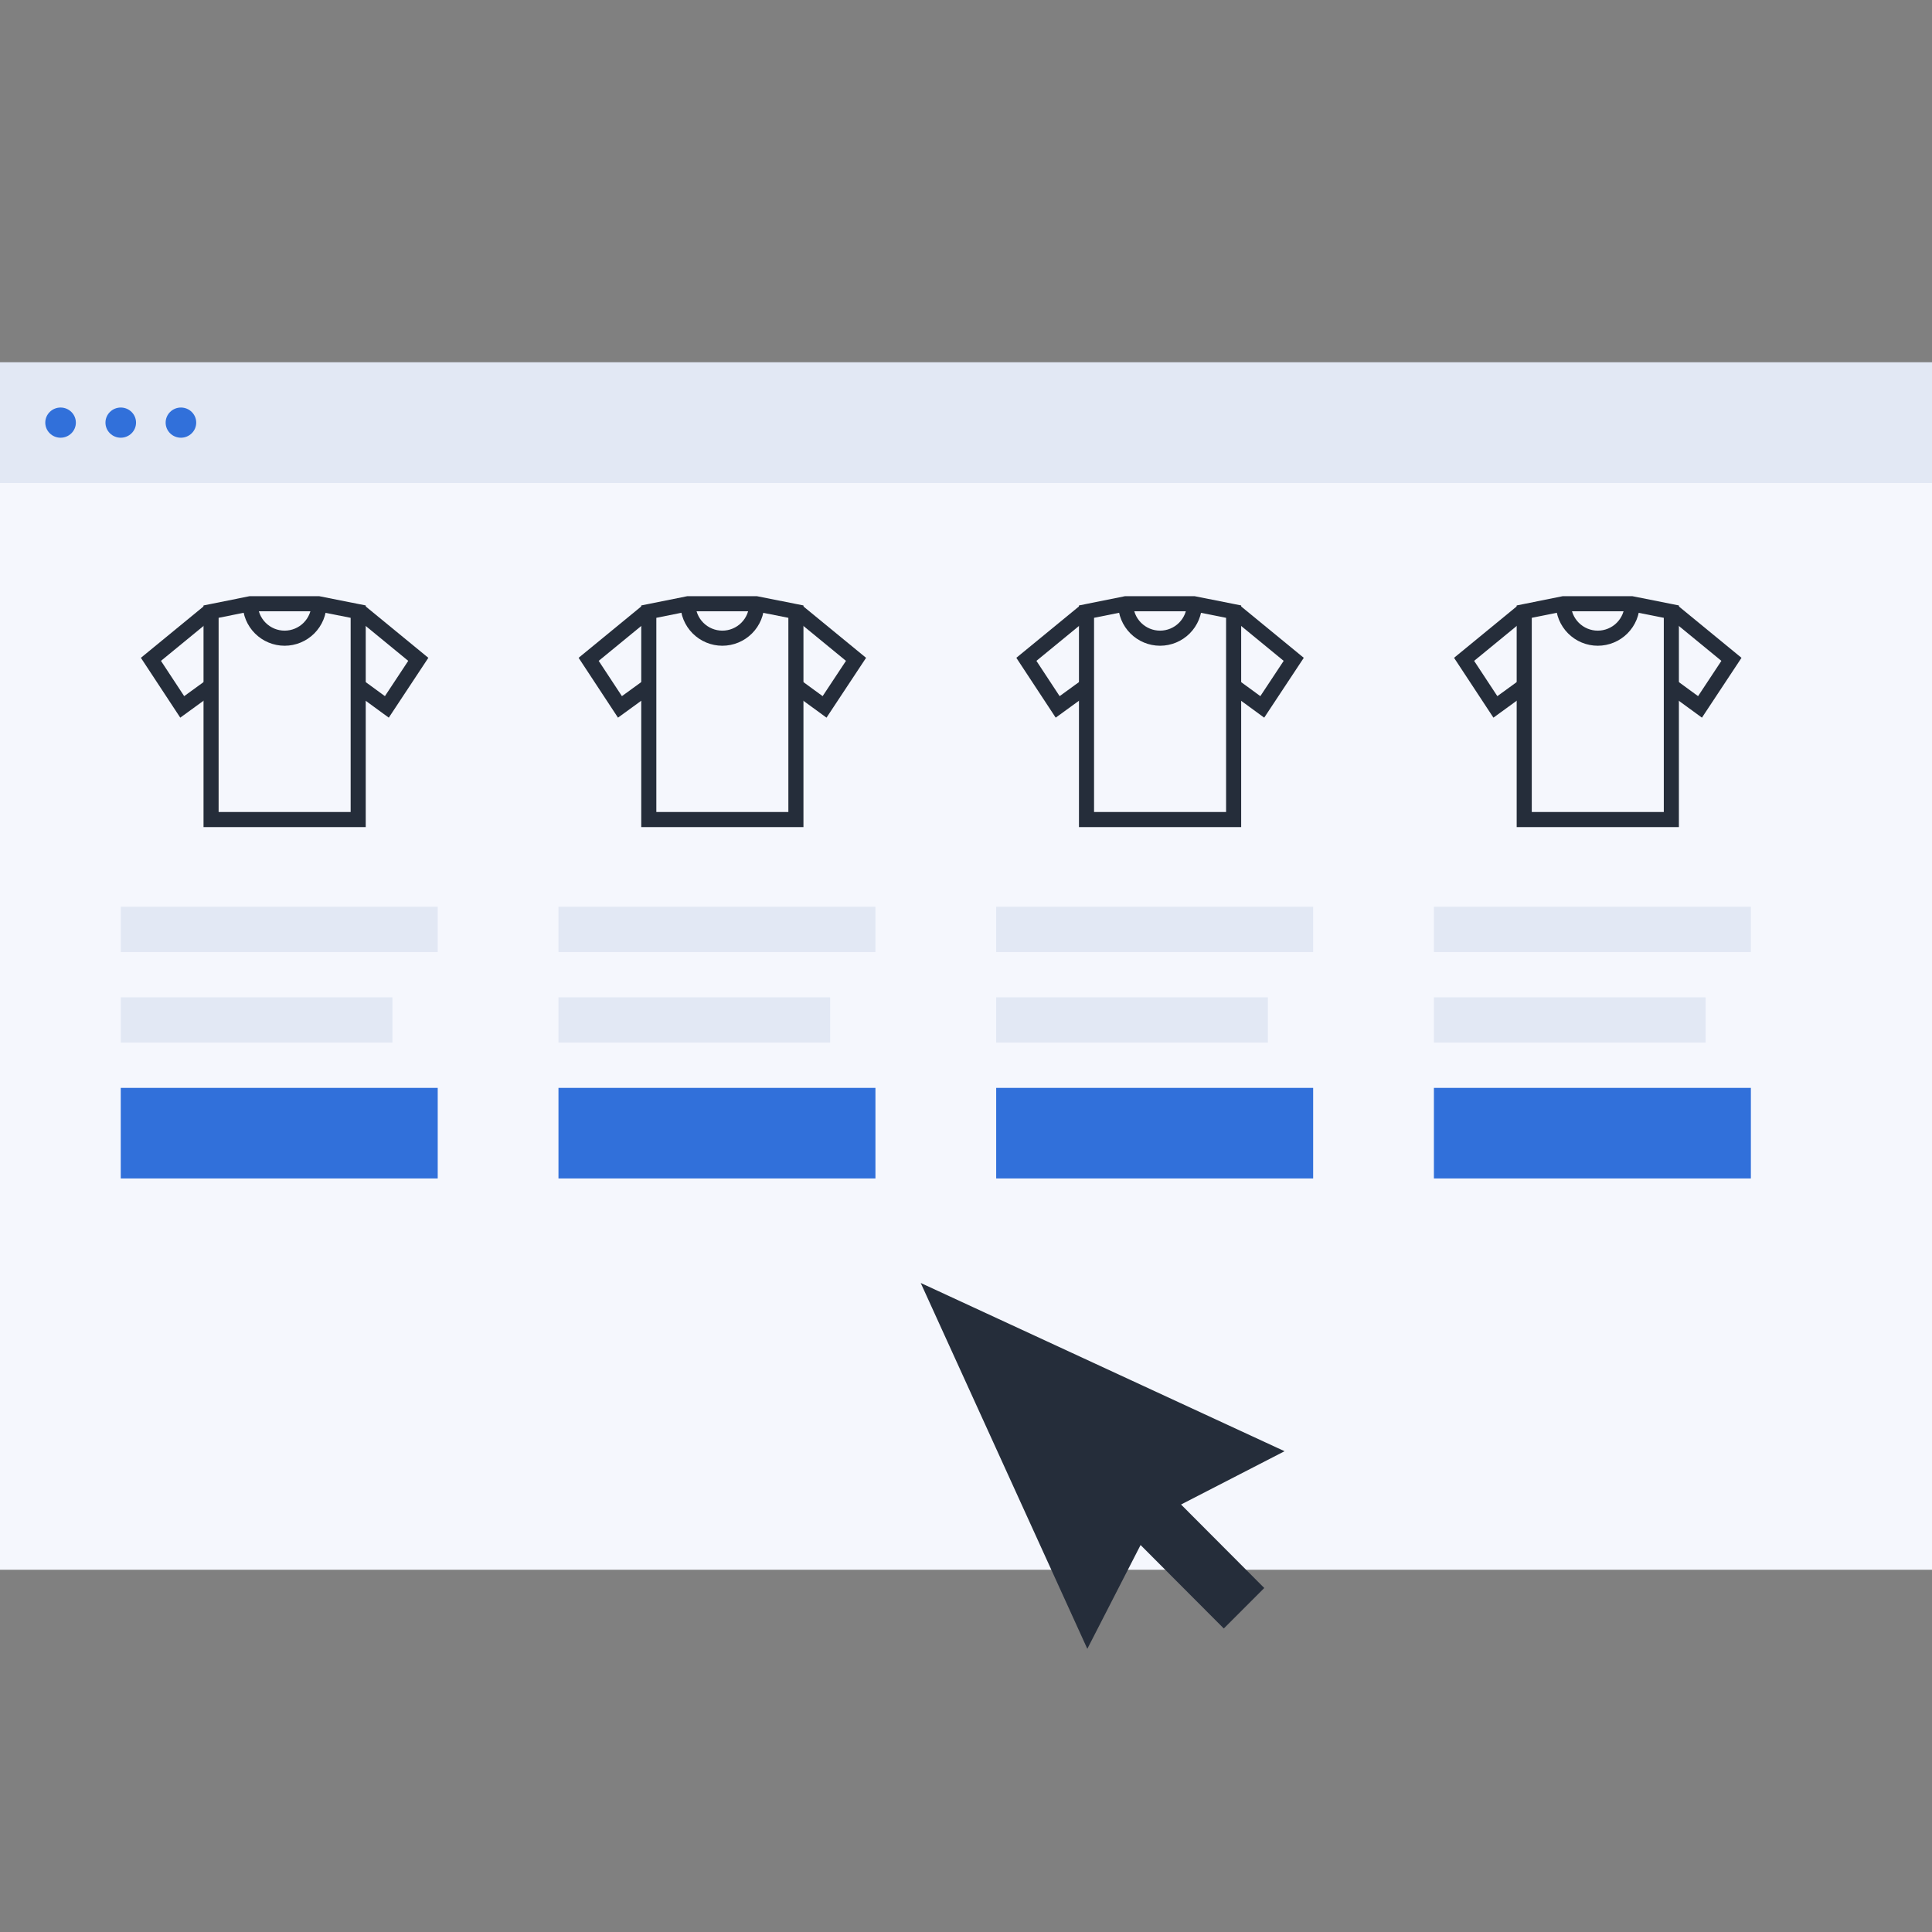 <?xml version="1.0" encoding="UTF-8"?> <svg xmlns="http://www.w3.org/2000/svg" width="128" height="128" viewBox="0 0 128 128" fill="none"><rect x="0" y="0" width="128" height="128" fill="#808080" stroke="none"/><g clip-path="url(#clip0_4361:116488)"><path d="M128 32L0 32L0 104L128 104L128 32Z" fill="#F5F7FD"></path><path d="M81.731 54.298H71.984V40.522L74.578 40H79.104L81.731 40.522V54.298Z" stroke="#252D3A" stroke-miterlimit="10"></path><path d="M79.136 40C79.136 40.605 78.896 41.185 78.469 41.613C78.041 42.041 77.462 42.282 76.857 42.282C76.252 42.282 75.673 42.041 75.245 41.613C74.818 41.185 74.578 40.605 74.578 40" stroke="#252D3A" stroke-miterlimit="10"></path><path d="M71.853 40.522L68 43.683L70.073 46.834L71.853 45.541" stroke="#252D3A" stroke-miterlimit="10"></path><path d="M81.86 40.522L85.713 43.683L83.629 46.834L81.86 45.541" stroke="#252D3A" stroke-miterlimit="10"></path><path d="M87 60.075H66V63.075H87V60.075Z" fill="#E2E8F4"></path><path d="M84 66.075H66V69.075H84V66.075Z" fill="#E2E8F4"></path><path d="M87 78.075H66V72.075H87V78.075Z" fill="#3170DA"></path><path d="M110.731 54.298H100.984V40.522L103.578 40H108.104L110.731 40.522V54.298Z" stroke="#252D3A" stroke-miterlimit="10"></path><path d="M108.136 40C108.136 40.605 107.896 41.185 107.469 41.613C107.041 42.041 106.461 42.282 105.857 42.282C105.252 42.282 104.673 42.041 104.245 41.613C103.818 41.185 103.578 40.605 103.578 40" stroke="#252D3A" stroke-miterlimit="10"></path><path d="M100.853 40.522L97 43.683L99.073 46.834L100.853 45.541" stroke="#252D3A" stroke-miterlimit="10"></path><path d="M110.86 40.522L114.713 43.683L112.63 46.834L110.86 45.541" stroke="#252D3A" stroke-miterlimit="10"></path><path d="M116 60.075H95V63.075H116V60.075Z" fill="#E2E8F4"></path><path d="M113 66.075H95V69.075H113V66.075Z" fill="#E2E8F4"></path><path d="M116 78.075H95V72.075H116V78.075Z" fill="#3170DA"></path><path d="M128 24L0 24L0 32L128 32L128 24Z" fill="#E2E8F4"></path><path d="M4.013 29C4.572 29 5.026 28.552 5.026 28C5.026 27.448 4.572 27 4.013 27C3.453 27 3 27.448 3 28C3 28.552 3.453 29 4.013 29Z" fill="#3170DA"></path><path d="M8 29C8.56 29 9.013 28.552 9.013 28C9.013 27.448 8.56 27 8 27C7.441 27 6.987 27.448 6.987 28C6.987 28.552 7.441 29 8 29Z" fill="#3170DA"></path><path d="M11.987 29C12.546 29 13 28.552 13 28C13 27.448 12.546 27 11.987 27C11.428 27 10.974 27.448 10.974 28C10.974 28.552 11.428 29 11.987 29Z" fill="#3170DA"></path><path d="M23.731 54.298H13.984V40.522L16.578 40H21.104L23.731 40.522V54.298Z" stroke="#252D3A" stroke-miterlimit="10"></path><path d="M21.136 40C21.136 40.605 20.896 41.185 20.469 41.613C20.041 42.041 19.462 42.282 18.857 42.282C18.252 42.282 17.673 42.041 17.245 41.613C16.818 41.185 16.578 40.605 16.578 40" stroke="#252D3A" stroke-miterlimit="10"></path><path d="M13.853 40.522L10 43.683L12.073 46.834L13.853 45.541" stroke="#252D3A" stroke-miterlimit="10"></path><path d="M23.86 40.522L27.713 43.683L25.63 46.834L23.86 45.541" stroke="#252D3A" stroke-miterlimit="10"></path><path d="M29 60.075H8V63.075H29V60.075Z" fill="#E2E8F4"></path><path d="M26 66.075H8V69.075H26V66.075Z" fill="#E2E8F4"></path><path d="M29 78.075H8V72.075H29V78.075Z" fill="#3170DA"></path><path d="M52.731 54.298H42.984V40.522L45.578 40H50.104L52.731 40.522V54.298Z" stroke="#252D3A" stroke-miterlimit="10"></path><path d="M50.136 40C50.136 40.605 49.896 41.185 49.469 41.613C49.041 42.041 48.462 42.282 47.857 42.282C47.252 42.282 46.673 42.041 46.245 41.613C45.818 41.185 45.578 40.605 45.578 40" stroke="#252D3A" stroke-miterlimit="10"></path><path d="M42.853 40.522L39 43.683L41.073 46.834L42.853 45.541" stroke="#252D3A" stroke-miterlimit="10"></path><path d="M52.86 40.522L56.714 43.683L54.63 46.834L52.86 45.541" stroke="#252D3A" stroke-miterlimit="10"></path><path d="M58 60.075H37V63.075H58V60.075Z" fill="#E2E8F4"></path><path d="M55 66.075H37V69.075H55V66.075Z" fill="#E2E8F4"></path><path d="M58 78.075H37V72.075H58V78.075Z" fill="#3170DA"></path><path d="M85.106 96.147L61 85L72.038 109.239L75.566 102.362L81.08 107.892L83.761 105.209L78.247 99.678L85.106 96.147Z" fill="#252D3A"></path></g><defs><clipPath id="clip0_4361:116488"><rect width="128" height="128" fill="white"></rect></clipPath></defs></svg> 